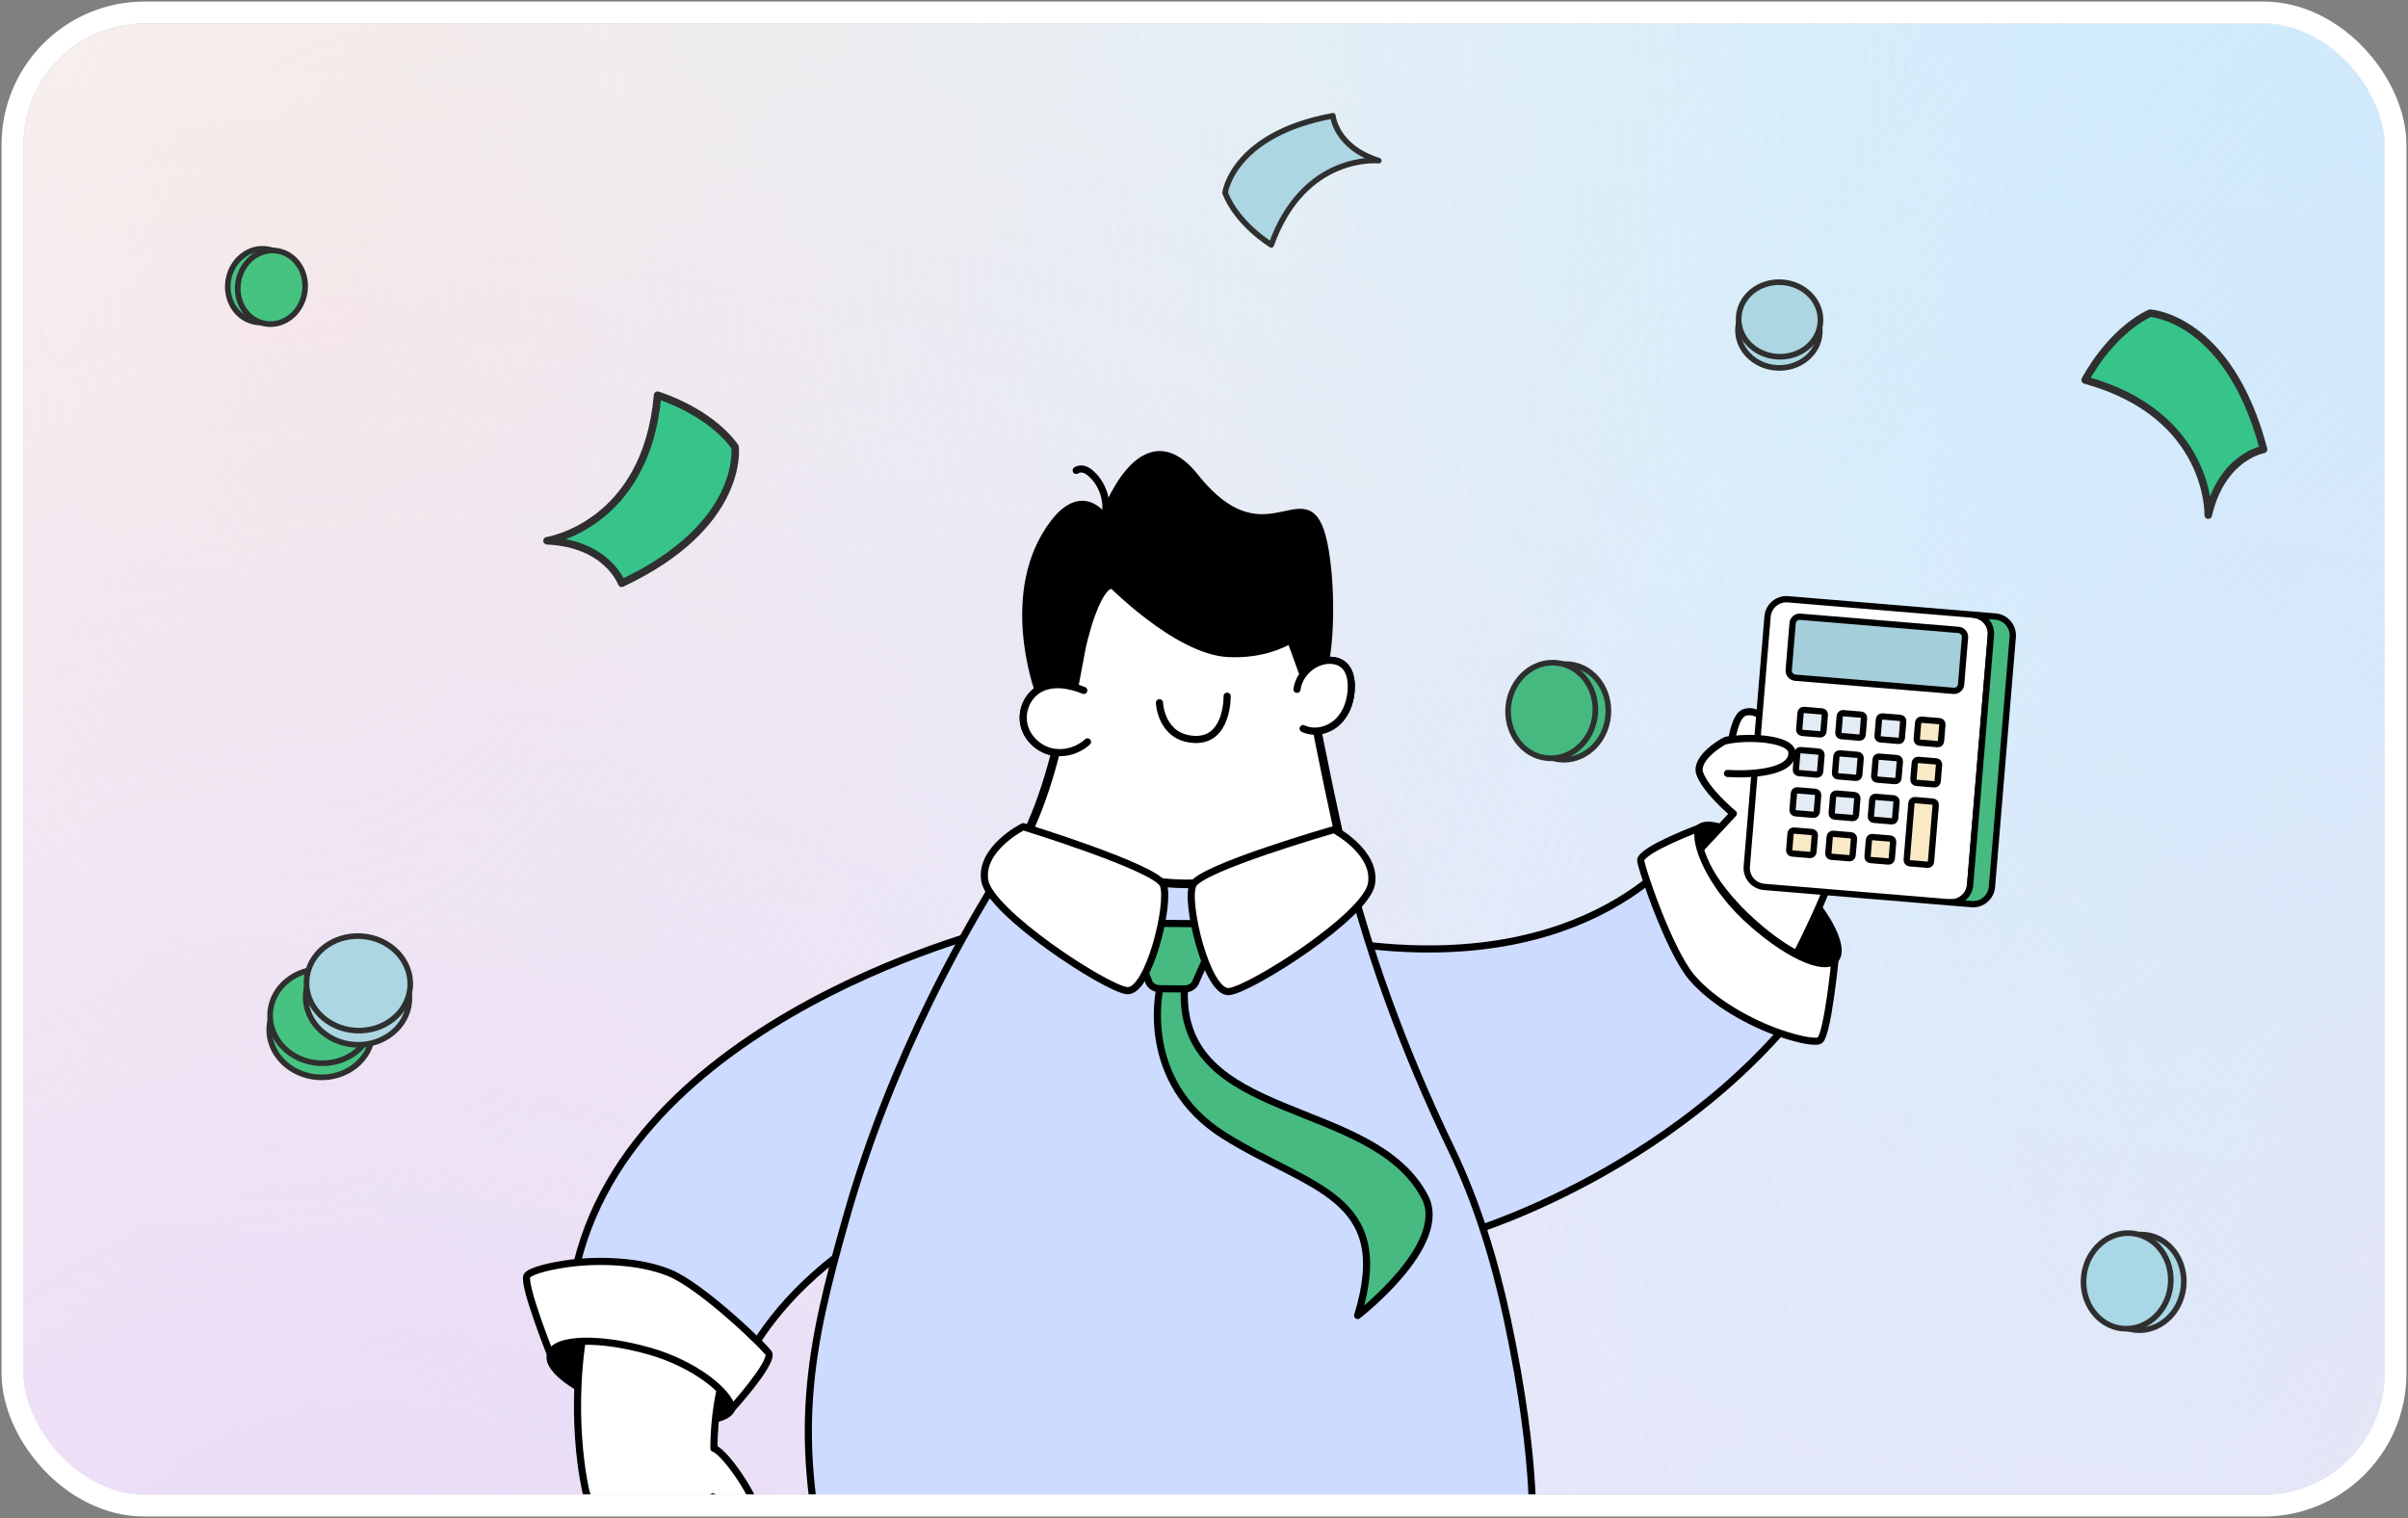 <svg width="920" height="580" viewBox="0 0 920 580" fill="none" xmlns="http://www.w3.org/2000/svg">
<rect x="0" y="0" width="920" height="580" fill="#808080" stroke="none"/>
<g clip-path="url(#clip0_2017_12171)">
<rect x="9" y="9" width="902" height="562" rx="46.25" fill="white"/>
<rect x="9" y="9" width="902" height="562" rx="46.25" fill="url(#paint0_radial_2017_12171)"/>
<rect x="9" y="9" width="902" height="562" rx="46.25" fill="url(#paint1_radial_2017_12171)" fill-opacity="0.5"/>
<rect x="9" y="9" width="902" height="562" rx="46.25" fill="url(#paint2_radial_2017_12171)"/>
<rect x="9" y="9" width="902" height="562" rx="46.25" fill="url(#paint3_radial_2017_12171)"/>
<rect x="9" y="9" width="902" height="562" rx="46.25" fill="url(#paint4_linear_2017_12171)" fill-opacity="0.3"/>
<path d="M102.892 392.397C103.498 382.469 112.827 374.961 123.729 375.626C134.631 376.292 142.977 384.879 142.371 394.807C141.765 404.735 132.436 412.244 121.534 411.579C110.633 410.913 102.286 402.325 102.892 392.397Z" fill="#46C380" stroke="#2F2F2F" stroke-width="2.152" stroke-miterlimit="10" stroke-linecap="round" stroke-linejoin="round"/>
<path d="M103.217 387.009C103.823 377.081 113.151 369.572 124.053 370.237C134.955 370.903 143.301 379.491 142.695 389.419C142.089 399.347 132.76 406.855 121.858 406.19C110.957 405.524 102.611 396.937 103.217 387.009Z" fill="#46C380" stroke="#2F2F2F" stroke-width="2.152" stroke-miterlimit="10" stroke-linecap="round" stroke-linejoin="round"/>
<path d="M116.804 379.894C117.412 369.935 126.769 362.404 137.703 363.071C148.638 363.739 157.009 372.353 156.401 382.311C155.794 392.269 146.437 399.8 135.502 399.133C124.567 398.465 116.196 389.852 116.804 379.894Z" fill="#ACD6E2" stroke="#2F2F2F" stroke-width="2.152" stroke-miterlimit="10" stroke-linecap="round" stroke-linejoin="round"/>
<path d="M117.124 374.491C117.732 364.532 127.089 357.001 138.024 357.668C148.958 358.336 157.33 366.95 156.722 376.908C156.114 386.866 146.757 394.398 135.822 393.73C124.888 393.063 116.516 384.449 117.124 374.491Z" fill="#ACD6E2" stroke="#2F2F2F" stroke-width="2.152" stroke-miterlimit="10" stroke-linecap="round" stroke-linejoin="round"/>
<path d="M664.034 125.363C664.513 117.51 671.891 111.571 680.514 112.097C689.137 112.624 695.738 119.416 695.259 127.269C694.779 135.121 687.401 141.06 678.778 140.534C670.156 140.008 663.554 133.215 664.034 125.363Z" fill="#ACD6E2" stroke="#2F2F2F" stroke-width="2.152" stroke-miterlimit="10" stroke-linecap="round" stroke-linejoin="round"/>
<path d="M664.287 121.101C664.767 113.248 672.145 107.309 680.768 107.835C689.39 108.362 695.992 115.154 695.512 123.007C695.033 130.86 687.655 136.799 679.032 136.272C670.409 135.746 663.808 128.953 664.287 121.101Z" fill="#ACD6E2" stroke="#2F2F2F" stroke-width="2.152" stroke-miterlimit="10" stroke-linecap="round" stroke-linejoin="round"/>
<path d="M112.571 111.271C111.266 118.95 104.539 124.213 97.546 123.025C90.552 121.837 85.939 114.649 87.244 106.969C88.548 99.289 95.275 94.027 102.269 95.215C109.263 96.403 113.875 103.591 112.571 111.271Z" fill="#46C380" stroke="#2F2F2F" stroke-width="2.152" stroke-miterlimit="10" stroke-linecap="round" stroke-linejoin="round"/>
<path d="M116.372 111.918C115.067 119.597 108.34 124.86 101.346 123.672C94.352 122.484 89.74 115.296 91.044 107.616C92.349 99.936 99.076 94.674 106.07 95.862C113.064 97.049 117.676 104.238 116.372 111.918Z" fill="#46C380" stroke="#2F2F2F" stroke-width="2.152" stroke-miterlimit="10" stroke-linecap="round" stroke-linejoin="round"/>
<path d="M581.276 270.146C582.4 260.108 590.721 252.801 599.862 253.824C609.004 254.848 615.503 263.815 614.379 273.853C613.255 283.89 604.933 291.198 595.792 290.174C586.651 289.151 580.152 280.184 581.276 270.146Z" fill="#46B980" stroke="#2F2F2F" stroke-width="2.152" stroke-miterlimit="10" stroke-linecap="round" stroke-linejoin="round"/>
<path d="M576.303 269.589C577.427 259.551 585.748 252.244 594.89 253.267C604.031 254.291 610.53 263.258 609.406 273.296C608.282 283.333 599.961 290.641 590.819 289.617C581.678 288.594 575.179 279.627 576.303 269.589Z" fill="#46B980" stroke="#2F2F2F" stroke-width="2.152" stroke-miterlimit="10" stroke-linecap="round" stroke-linejoin="round"/>
<path d="M801.123 488.091C802.247 478.053 810.569 470.746 819.71 471.77C828.851 472.793 835.351 481.76 834.227 491.798C833.103 501.836 824.781 509.143 815.64 508.119C806.498 507.096 799.999 498.129 801.123 488.091Z" fill="#A9D7E5" stroke="#2F2F2F" stroke-width="2.152" stroke-miterlimit="10" stroke-linecap="round" stroke-linejoin="round"/>
<path d="M796.151 487.534C797.275 477.496 805.596 470.189 814.737 471.213C823.879 472.236 830.378 481.203 829.254 491.241C828.13 501.279 819.808 508.586 810.667 507.562C801.526 506.539 795.027 497.572 796.151 487.534Z" fill="#A9D7E5" stroke="#2F2F2F" stroke-width="2.152" stroke-miterlimit="10" stroke-linecap="round" stroke-linejoin="round"/>
<path d="M526.767 61.38C526.767 61.38 498.276 58.366 485.698 93.549C485.698 93.549 472.675 85.634 468.047 73.66C468.047 73.66 470.923 51.31 509.236 44.231C509.236 44.23 510.274 56.215 526.767 61.38Z" fill="#ACD6E2" stroke="#2F2F2F" stroke-width="2.152" stroke-miterlimit="10" stroke-linecap="round" stroke-linejoin="round"/>
<path d="M209 206.597C209 206.597 246.907 200.821 251.239 151C251.239 151 270.786 156.823 280.846 170.752C280.846 170.752 284.715 200.663 237.52 222.843C237.52 222.843 232.105 207.68 209 206.597Z" fill="#36C48A" stroke="#2F2F2F" stroke-width="2.881" stroke-miterlimit="10" stroke-linecap="round" stroke-linejoin="round"/>
<path d="M843.676 196.811C843.676 196.811 844.869 158.485 796.66 145.191C796.66 145.191 805.93 127.024 821.452 119.657C821.452 119.657 851.569 121.276 864.824 171.709C864.824 171.709 848.931 174.286 843.676 196.811Z" fill="#36C48A" stroke="#2F2F2F" stroke-width="2.881" stroke-miterlimit="10" stroke-linecap="round" stroke-linejoin="round"/>
<path d="M248.251 516.672C229.103 511.024 212.114 511.389 210.319 517.485C208.523 523.58 222.591 533.095 241.746 538.737C260.902 544.379 277.884 544.019 279.68 537.924L279.681 537.897C279.688 537.778 279.712 537.241 279.804 536.315C279.071 530.25 265.798 521.837 248.251 516.672Z" fill="black" stroke="black" stroke-width="2.722" stroke-linecap="round" stroke-linejoin="round"/>
<path d="M385.875 442.875C365.696 428.218 343.003 409.547 321.344 386.999C193.092 445.73 223.878 569.944 223.878 569.944C223.878 569.944 233.278 601.27 238.505 600.469C242.245 599.89 238.725 577.607 239.379 578.858C240.033 580.108 249.976 606.091 253.707 605.364C257.442 604.635 252.558 577.024 252.558 577.024C252.558 577.024 263.65 608.833 268.474 608.557C273.294 608.284 263.435 576.442 263.435 576.442C263.435 576.442 274.531 601.314 278.412 599.587C282.047 597.968 272.361 571.847 272.361 571.847C272.361 571.847 284.704 581.048 288.579 579.402C292.464 577.775 277.874 555.108 272.741 553.359C273.375 457.965 385.806 442.888 385.806 442.888L385.875 442.875Z" fill="white" stroke="black" stroke-width="2.722" stroke-linecap="round" stroke-linejoin="round"/>
<path d="M387.989 446.816L380.755 354.745C380.755 354.745 224.484 392.858 217.443 502.427C219.57 496.439 229.52 506.683 248.33 513.372C265.566 519.492 278.482 529.693 278.881 535.79C280.513 525.572 300.035 472.62 387.989 446.816Z" fill="#CCDBFF" stroke="black" stroke-width="2.722" stroke-linecap="round" stroke-linejoin="round"/>
<path d="M255.712 486.273C244.259 481.608 227.962 481.078 215.77 482.931C207.656 484.162 201.762 486.065 201.255 487.616C199.991 491.517 210.266 517.365 210.266 517.365C212.008 511.255 228.994 510.743 248.19 516.225C265.781 521.238 278.836 532.113 279.621 538.172C279.621 538.172 294.673 521.631 293.806 517.269C293.522 515.84 268.514 491.488 255.712 486.273Z" fill="white" stroke="black" stroke-width="2.722" stroke-linecap="round" stroke-linejoin="round"/>
<path d="M667.025 349.948C681.435 363.765 696.692 371.249 701.088 366.661C705.484 362.073 697.363 347.157 682.944 333.342C668.525 319.527 653.277 312.041 648.882 316.629L648.868 316.652C648.807 316.755 648.539 317.221 648.032 318C645.895 323.724 653.816 337.296 667.025 349.948Z" fill="black" stroke="black" stroke-width="2.722" stroke-linecap="round" stroke-linejoin="round"/>
<path d="M666.418 272.253C669.887 271.064 672.74 273.291 672.926 273.974C673.117 273.248 674.97 268.038 678.814 268.574C682.195 269.048 684.926 269.396 684.327 274.784C684.327 274.784 686.817 270.021 689.653 270.496C692.496 270.967 694.497 273.46 694.497 273.46C694.497 273.46 696.941 271.904 699.52 272.561C702.092 273.222 705.834 283.456 705.834 283.456C705.834 283.456 707.434 291.438 707.853 303.986C706.773 330.49 674.179 391.955 660.522 404.956C646.873 417.953 538.465 451.641 538.465 451.641L526.177 386.63C526.177 386.63 608.632 366.743 615.969 359.771C623.307 352.798 662.242 310.841 662.242 310.841C662.242 310.841 651.536 302.05 649.298 295.204C647.925 289.564 657.279 283.836 659.317 282.894C659.703 282.721 660.547 282.623 661.659 282.62C661.659 282.62 662.911 273.45 666.418 272.253Z" fill="white" stroke="black" stroke-width="2.722" stroke-linecap="round" stroke-linejoin="round"/>
<path d="M516.557 360.461L562.77 470.32C562.77 470.32 653.35 443.069 701.079 366.661C696.683 371.249 681.427 363.765 667.017 349.948C653.808 337.296 646.214 322.695 648.351 316.971C642.671 325.619 607.355 373.008 516.557 360.461Z" fill="#CCDBFF" stroke="black" stroke-width="2.722" stroke-linecap="round" stroke-linejoin="round"/>
<path d="M585.13 589.619C585.13 589.619 546.163 662.082 449.335 605.298C346.761 554.928 317.405 608.236 317.405 608.236C302.335 548.468 308.897 515.965 323.435 464.827C332.189 433.932 343.772 406.078 355.03 383.032C371.146 350.019 388.403 323.831 393.883 315.873C393.883 315.873 448.354 359.822 511.207 317.075C515.827 337.255 522.862 361.394 530.539 382.385C537.451 401.412 545.488 420.381 554.338 438.735C564.295 459.379 571.084 481.742 575.741 503.441C588.373 562.542 585.177 589.597 585.177 589.597L585.13 589.619Z" fill="#CCDBFF" stroke="black" stroke-width="2.722" stroke-linecap="round" stroke-linejoin="round"/>
<path d="M408.924 239.305C406.757 232.79 403.902 226.504 400.422 220.584" stroke="black" stroke-width="2.722" stroke-linecap="round" stroke-linejoin="round"/>
<path d="M407.075 235.683C407.075 235.683 407.042 239.175 406.778 244.892" stroke="black" stroke-width="2.722" stroke-linecap="round" stroke-linejoin="round"/>
<path d="M414.081 263.781C408.477 261.503 401.738 260.362 396.622 263.572C392.307 266.274 390.122 271.855 391.202 276.811C392.28 281.767 396.438 285.86 401.348 287.124C406.282 288.389 411.757 286.846 415.492 283.435" stroke="black" stroke-width="2.722" stroke-linecap="round" stroke-linejoin="round"/>
<path d="M495.533 263.366C496.287 257.865 501.018 253.127 506.51 252.382C508.857 252.052 511.408 252.451 513.245 253.968C515.571 255.888 516.267 259.176 516.286 262.199C516.288 267.074 514.764 272.123 511.311 275.559C507.856 278.996 502.265 280.468 497.878 278.365" stroke="black" stroke-width="2.722" stroke-linecap="round" stroke-linejoin="round"/>
<path d="M452.687 337.691C452.606 337.677 452.522 337.67 452.439 337.67C424.859 337.413 401.245 323.3 393.155 316.927C402.085 297.734 406.44 274.394 408.086 263.667C408.306 263.7 408.428 263.722 408.431 263.723C408.528 263.74 408.625 263.75 408.719 263.751C409.499 263.758 410.197 263.207 410.347 262.414L413.153 247.532C416.621 230.805 421.878 223.303 424.501 223.327C424.76 223.329 425.02 223.387 425.295 223.504C432.403 226.521 442.058 228.235 452.483 228.332C458.728 228.39 464.642 227.851 469.584 226.773C471.094 226.45 472.549 226.058 473.903 225.608C475.48 225.069 476.768 224.51 477.852 223.895C478.37 223.604 478.883 223.463 479.412 223.468C482.888 223.5 487.498 229.756 491.744 240.201C492.653 242.46 493.188 244.035 493.193 244.051L497.605 256.232C497.84 256.88 498.451 257.308 499.131 257.315C499.158 257.315 499.184 257.314 499.211 257.313C501.859 272.833 506.355 295.341 511.331 317.918C493.567 330.815 472.79 337.826 452.687 337.691Z" fill="white"/>
<path d="M479.397 225.109C481.545 225.129 485.849 230.054 490.221 240.81C491.112 243.022 491.634 244.561 491.639 244.575C491.646 244.599 491.654 244.622 491.663 244.645L496.063 256.792C496.37 257.638 496.998 258.297 497.777 258.655C500.41 273.917 504.722 295.487 509.498 317.217C492.238 329.489 472.198 336.158 452.801 336.051C452.687 336.038 452.571 336.031 452.455 336.03C424.252 335.768 401.81 321.16 395.213 316.376C403.484 298.044 407.723 276.387 409.492 265.304C410.713 265.014 411.712 264.032 411.96 262.718L414.759 247.87C414.852 247.43 416.145 241.39 418.262 235.479C421.874 225.398 424.462 224.967 424.486 224.968C424.538 224.968 424.614 224.997 424.655 225.014C431.955 228.113 441.833 229.874 452.469 229.973C458.834 230.032 464.874 229.48 469.918 228.379C471.499 228.042 473.014 227.633 474.445 227.157C476.107 226.589 477.487 225.99 478.649 225.33C479.007 225.129 479.248 225.108 479.397 225.109ZM479.428 221.828C478.639 221.821 477.841 222.021 477.043 222.469C476.015 223.052 474.776 223.576 473.385 224.051C472.129 224.47 470.739 224.849 469.234 225.169C464.456 226.212 458.597 226.748 452.499 226.691C443.203 226.605 433.351 225.14 425.937 221.994C425.455 221.789 424.982 221.69 424.517 221.686C416.846 221.615 411.541 247.229 411.541 247.229L408.735 262.11C408.735 262.11 407.933 261.959 406.701 261.852C404.311 278.191 399.334 300.262 391.124 317.388C395.896 321.411 420.996 339.019 452.424 339.311L452.453 339.33C472.579 339.517 494.283 332.595 513.165 318.609C508.026 295.363 502.67 268.759 499.995 252C499.457 254.367 499.149 255.674 499.149 255.674L494.748 243.527C494.748 243.527 494.208 241.925 493.264 239.583C490.727 233.341 485.283 221.882 479.428 221.828Z" fill="black"/>
<path d="M505.993 254.469C505.043 257.765 502.908 255.079 502.253 257.899C501.714 260.269 499.147 255.673 499.147 255.673L494.754 243.53L494.744 243.521C489.975 246.518 481.491 250.261 469.319 249.687C449.395 248.732 423.395 221.865 423.395 221.865C423.395 221.865 423.743 221.802 424.392 221.695C424.054 221.702 423.724 221.755 423.395 221.865C416.342 224.109 411.546 247.226 411.546 247.226L408.741 262.109C408.741 262.109 407.935 261.96 406.706 261.855C404.098 261.615 399.535 261.573 396.616 263.573C396.616 263.573 382.749 225.791 402.569 199.852C413.769 185.193 421.79 197.58 421.79 197.58C421.79 197.58 436.033 156.375 456.624 182.197C485.313 218.174 500.699 175.602 506.398 210.929C509.07 227.515 507.973 247.54 505.993 254.469Z" fill="black"/>
<path d="M423.395 221.865C423.395 221.865 449.395 248.732 469.319 249.687C481.491 250.261 489.975 246.518 494.744 243.521L494.754 243.53L499.147 255.673C499.147 255.673 501.714 260.269 502.253 257.899C502.908 255.079 505.043 257.765 505.993 254.469C507.973 247.54 509.07 227.515 506.398 210.929C500.699 175.602 485.313 218.174 456.624 182.197C436.033 156.375 421.79 197.58 421.79 197.58C421.79 197.58 413.769 185.193 402.569 199.852C382.749 225.791 396.616 263.573 396.616 263.573C399.535 261.573 404.098 261.615 406.706 261.855C407.935 261.96 408.741 262.109 408.741 262.109L411.546 247.226C411.546 247.226 416.342 224.109 423.395 221.865ZM423.395 221.865C423.395 221.865 423.743 221.802 424.392 221.695C424.054 221.702 423.724 221.755 423.395 221.865Z" stroke="black" stroke-width="2.722" stroke-linecap="round" stroke-linejoin="round"/>
<path d="M442.982 268.481C442.982 268.481 443.466 281.915 456.352 282.503C469.238 283.092 468.834 265.978 468.834 265.978" stroke="black" stroke-width="2.722" stroke-linecap="round" stroke-linejoin="round"/>
<path d="M414.081 263.781C408.477 261.503 401.738 260.362 396.622 263.572C392.307 266.274 390.122 271.855 391.202 276.811C392.28 281.767 396.438 285.86 401.348 287.124C406.282 288.389 411.757 286.846 415.492 283.435" fill="white"/>
<path d="M414.081 263.781C408.477 261.503 401.738 260.362 396.622 263.572C392.307 266.274 390.122 271.855 391.202 276.811C392.28 281.767 396.438 285.86 401.348 287.124C406.282 288.389 411.757 286.846 415.492 283.435" stroke="black" stroke-width="2.722" stroke-linecap="round" stroke-linejoin="round"/>
<path d="M495.533 263.366C496.287 257.865 501.018 253.127 506.51 252.382C508.857 252.052 511.408 252.451 513.245 253.968C515.571 255.888 516.267 259.176 516.286 262.199C516.288 267.074 514.764 272.123 511.311 275.559C507.856 278.996 502.265 280.468 497.878 278.365" fill="white"/>
<path d="M495.533 263.366C496.287 257.865 501.018 253.127 506.51 252.382C508.857 252.052 511.408 252.451 513.245 253.968C515.571 255.888 516.267 259.176 516.286 262.199C516.288 267.074 514.764 272.123 511.311 275.559C507.856 278.996 502.265 280.468 497.878 278.365" stroke="black" stroke-width="2.722" stroke-linecap="round" stroke-linejoin="round"/>
<path d="M421.585 199.571C423.87 193.23 421.968 185.597 416.975 181.071C416.178 180.349 415.291 179.69 414.266 179.369C413.24 179.047 412.051 179.104 411.174 179.726" stroke="black" stroke-width="2.722" stroke-linecap="round" stroke-linejoin="round"/>
<path d="M443.121 377.748C443.121 377.748 434.814 413.169 467.614 433.804C500.414 454.44 532.858 456.478 518.711 502.598C518.711 502.598 553.88 475.484 544.374 457.306C524.374 419.057 450.153 429.335 452.513 377.835" fill="#46BA80"/>
<path d="M443.121 377.748C443.121 377.748 434.814 413.169 467.614 433.804C500.414 454.44 532.858 456.478 518.711 502.598C518.711 502.598 553.88 475.484 544.374 457.306C524.374 419.057 450.153 429.335 452.513 377.835" stroke="black" stroke-width="2.722" stroke-linecap="round" stroke-linejoin="round"/>
<path d="M436.534 352.734C442.737 352.803 453.817 352.88 460.158 352.918C463.173 352.937 465.331 355.463 464.482 357.976L456.9 375.016C456.33 376.704 454.541 377.855 452.517 377.836L443.125 377.748C440.994 377.729 439.164 376.42 438.728 374.606L432.053 357.468C431.46 355.003 433.64 352.701 436.534 352.734Z" fill="#46BA80" stroke="black" stroke-width="2.722" stroke-linecap="round" stroke-linejoin="round"/>
<path d="M646.431 373.52C654.458 382.927 668.688 390.889 680.367 394.847C688.139 397.483 694.249 398.502 695.411 397.357C698.327 394.474 701.082 366.795 701.082 366.795C696.726 371.421 681.406 364.069 666.877 350.376C653.559 337.839 646.963 322.181 649.05 316.439C649.05 316.439 628.08 324.211 626.845 328.484C626.44 329.883 637.458 363.005 646.431 373.52Z" fill="white" stroke="black" stroke-width="2.722" stroke-linecap="round" stroke-linejoin="round"/>
<path d="M390.906 315.845C390.906 315.845 374.375 324.119 376.211 336.335C378.047 348.552 422.022 377.327 430.456 378.477C438.889 379.627 447.38 344.446 444.382 337.92C441.385 331.394 390.906 315.845 390.906 315.845Z" fill="white" stroke="black" stroke-width="2.722" stroke-linecap="round" stroke-linejoin="round"/>
<path d="M509.667 316.95C509.667 316.95 526.041 325.529 523.979 337.709C521.916 349.89 478.085 377.849 469.632 378.842C461.179 379.835 452.671 344.496 455.789 338.027C458.908 331.558 509.667 316.95 509.667 316.95Z" fill="white" stroke="black" stroke-width="2.722" stroke-linecap="round" stroke-linejoin="round"/>
<path d="M760.626 242.666L752.692 338.128C752.361 342.112 748.847 345.072 744.863 344.741L673.991 338.85C670.006 338.519 667.045 335.021 667.376 331.036L675.311 235.575C675.642 231.59 679.14 228.629 683.124 228.96L753.997 234.851C757.981 235.182 760.957 238.681 760.626 242.666Z" fill="white" stroke="black" stroke-width="2.405" stroke-miterlimit="10" stroke-linecap="round" stroke-linejoin="round"/>
<path d="M768.987 243.361L761.052 338.822C760.721 342.807 757.223 345.768 753.239 345.437L744.878 344.742C748.862 345.073 752.376 342.113 752.707 338.129L760.641 242.667C760.972 238.683 757.996 235.183 754.012 234.852L762.373 235.547C766.357 235.878 769.318 239.376 768.987 243.361Z" fill="#46BA80" stroke="black" stroke-width="2.405" stroke-miterlimit="10" stroke-linecap="round" stroke-linejoin="round"/>
<path d="M695.375 280.574L688.502 280.003C687.842 279.948 687.351 279.368 687.406 278.708L687.936 272.331C687.991 271.671 688.57 271.18 689.231 271.235L696.104 271.806C696.764 271.861 697.255 272.441 697.2 273.101L696.67 279.478C696.615 280.138 696.035 280.629 695.375 280.574Z" fill="#E3ECF5" stroke="black" stroke-width="2.405" stroke-miterlimit="10" stroke-linecap="round" stroke-linejoin="round"/>
<path d="M710.344 281.818L703.471 281.247C702.81 281.192 702.32 280.612 702.375 279.951L702.905 273.575C702.959 272.914 703.539 272.423 704.2 272.478L711.072 273.05C711.733 273.104 712.224 273.684 712.169 274.345L711.639 280.721C711.584 281.382 711.004 281.873 710.344 281.818Z" fill="#E3ECF5" stroke="black" stroke-width="2.405" stroke-miterlimit="10" stroke-linecap="round" stroke-linejoin="round"/>
<path d="M725.316 283.062L718.444 282.491C717.783 282.436 717.292 281.856 717.347 281.196L717.877 274.819C717.932 274.159 718.512 273.668 719.172 273.723L726.045 274.294C726.706 274.349 727.196 274.929 727.142 275.589L726.612 281.966C726.557 282.626 725.977 283.117 725.316 283.062Z" fill="#E3ECF5" stroke="black" stroke-width="2.405" stroke-miterlimit="10" stroke-linecap="round" stroke-linejoin="round"/>
<path d="M740.285 284.307L733.412 283.735C732.752 283.681 732.261 283.101 732.316 282.44L732.846 276.064C732.901 275.403 733.481 274.912 734.141 274.967L741.014 275.539C741.674 275.593 742.165 276.173 742.11 276.834L741.58 283.21C741.525 283.871 740.945 284.362 740.285 284.307Z" fill="#F9E9C5" stroke="black" stroke-width="2.405" stroke-miterlimit="10" stroke-linecap="round" stroke-linejoin="round"/>
<path d="M694.105 295.937L687.233 295.366C686.572 295.311 686.081 294.731 686.136 294.071L686.666 287.694C686.721 287.033 687.301 286.542 687.961 286.597L694.834 287.169C695.495 287.224 695.986 287.803 695.931 288.464L695.401 294.841C695.346 295.501 694.766 295.992 694.105 295.937Z" fill="#E3ECF5" stroke="black" stroke-width="2.405" stroke-miterlimit="10" stroke-linecap="round" stroke-linejoin="round"/>
<path d="M709.058 297.181L702.186 296.609C701.525 296.554 701.034 295.975 701.089 295.314L701.619 288.937C701.674 288.277 702.254 287.786 702.914 287.841L709.787 288.412C710.448 288.467 710.938 289.047 710.884 289.707L710.354 296.084C710.299 296.745 709.719 297.235 709.058 297.181Z" fill="#E3ECF5" stroke="black" stroke-width="2.405" stroke-miterlimit="10" stroke-linecap="round" stroke-linejoin="round"/>
<path d="M724.035 298.425L717.162 297.854C716.502 297.799 716.011 297.219 716.066 296.559L716.596 290.182C716.651 289.521 717.231 289.03 717.891 289.085L724.764 289.657C725.424 289.711 725.915 290.291 725.86 290.952L725.33 297.329C725.275 297.989 724.695 298.48 724.035 298.425Z" fill="#E3ECF5" stroke="black" stroke-width="2.405" stroke-miterlimit="10" stroke-linecap="round" stroke-linejoin="round"/>
<path d="M739.008 299.669L732.135 299.098C731.475 299.043 730.984 298.463 731.039 297.803L731.569 291.426C731.623 290.766 732.203 290.275 732.864 290.33L739.736 290.901C740.397 290.956 740.888 291.536 740.833 292.196L740.303 298.573C740.248 299.233 739.668 299.724 739.008 299.669Z" fill="#F9E9C5" stroke="black" stroke-width="2.405" stroke-miterlimit="10" stroke-linecap="round" stroke-linejoin="round"/>
<path d="M692.824 311.297L685.951 310.726C685.291 310.671 684.8 310.091 684.855 309.431L685.385 303.054C685.44 302.394 686.02 301.903 686.68 301.958L693.553 302.529C694.213 302.584 694.704 303.164 694.649 303.824L694.119 310.201C694.064 310.862 693.485 311.352 692.824 311.297Z" fill="#E3ECF5" stroke="black" stroke-width="2.405" stroke-miterlimit="10" stroke-linecap="round" stroke-linejoin="round"/>
<path d="M707.789 312.541L700.916 311.97C700.256 311.915 699.765 311.335 699.82 310.675L700.35 304.298C700.405 303.638 700.985 303.147 701.645 303.201L708.518 303.773C709.178 303.828 709.669 304.407 709.614 305.068L709.084 311.445C709.029 312.105 708.449 312.596 707.789 312.541Z" fill="#E3ECF5" stroke="black" stroke-width="2.405" stroke-miterlimit="10" stroke-linecap="round" stroke-linejoin="round"/>
<path d="M722.762 313.785L715.889 313.214C715.229 313.159 714.738 312.579 714.792 311.919L715.322 305.542C715.377 304.882 715.957 304.391 716.618 304.446L723.49 305.017C724.151 305.072 724.642 305.652 724.587 306.312L724.057 312.689C724.002 313.349 723.422 313.84 722.762 313.785Z" fill="#E3ECF5" stroke="black" stroke-width="2.405" stroke-miterlimit="10" stroke-linecap="round" stroke-linejoin="round"/>
<path d="M736.457 330.392L729.585 329.821C728.924 329.766 728.433 329.186 728.488 328.526L730.295 306.787C730.35 306.126 730.93 305.635 731.59 305.69L738.463 306.262C739.123 306.316 739.614 306.896 739.559 307.557L737.752 329.296C737.698 329.956 737.118 330.447 736.457 330.392Z" fill="#F9E9C5" stroke="black" stroke-width="2.405" stroke-miterlimit="10" stroke-linecap="round" stroke-linejoin="round"/>
<path d="M691.547 326.66L684.674 326.089C684.014 326.034 683.523 325.454 683.578 324.794L684.108 318.417C684.163 317.757 684.742 317.266 685.403 317.321L692.276 317.892C692.936 317.947 693.427 318.527 693.372 319.187L692.842 325.564C692.787 326.224 692.207 326.715 691.547 326.66Z" fill="#F9E9C5" stroke="black" stroke-width="2.405" stroke-miterlimit="10" stroke-linecap="round" stroke-linejoin="round"/>
<path d="M706.512 327.904L699.639 327.333C698.978 327.278 698.488 326.698 698.542 326.037L699.072 319.661C699.127 319 699.707 318.51 700.368 318.564L707.24 319.136C707.901 319.191 708.392 319.77 708.337 320.431L707.807 326.807C707.752 327.468 707.172 327.959 706.512 327.904Z" fill="#F9E9C5" stroke="black" stroke-width="2.405" stroke-miterlimit="10" stroke-linecap="round" stroke-linejoin="round"/>
<path d="M721.48 329.148L714.608 328.577C713.947 328.522 713.456 327.942 713.511 327.282L714.041 320.905C714.096 320.245 714.676 319.754 715.336 319.809L722.209 320.38C722.87 320.435 723.361 321.015 723.306 321.675L722.776 328.052C722.721 328.712 722.141 329.203 721.48 329.148Z" fill="#F9E9C5" stroke="black" stroke-width="2.405" stroke-miterlimit="10" stroke-linecap="round" stroke-linejoin="round"/>
<path d="M746.326 263.942L685.882 258.918C684.387 258.794 683.275 257.481 683.399 255.985L684.884 238.121C685.009 236.625 686.322 235.514 687.817 235.638L748.261 240.662C749.756 240.786 750.868 242.099 750.744 243.595L749.259 261.459C749.134 262.955 747.821 264.066 746.326 263.942Z" fill="#A4CEDA" stroke="black" stroke-width="2.405" stroke-miterlimit="10" stroke-linecap="round" stroke-linejoin="round"/>
<path d="M684.627 287.556C684.368 282.067 667.69 281.158 659.675 282.962L660.013 295.507C668.37 296.07 684.992 295.267 684.627 287.556Z" fill="white"/>
<path d="M659.675 282.962C667.69 281.158 684.368 282.067 684.627 287.556C684.992 295.267 668.37 296.07 660.013 295.507" stroke="black" stroke-width="2.722" stroke-linecap="round" stroke-linejoin="round"/>
</g>
<rect x="4.795" y="4.795" width="910.41" height="570.41" rx="50.455" stroke="white" stroke-width="8.41"/>
<defs>
<radialGradient id="paint0_radial_2017_12171" cx="0" cy="0" r="1" gradientUnits="userSpaceOnUse" gradientTransform="translate(901.291 55.521) rotate(145.582) scale(1047.86 1674.71)">
<stop stop-color="#C0E6FB"/>
<stop offset="1" stop-color="#C0E6FB" stop-opacity="0"/>
</radialGradient>
<radialGradient id="paint1_radial_2017_12171" cx="0" cy="0" r="1" gradientUnits="userSpaceOnUse" gradientTransform="translate(127.701 107.974) rotate(7.871) scale(647.522 1032.94)">
<stop stop-color="#FFD5CA"/>
<stop offset="1" stop-color="#F9E3DD" stop-opacity="0"/>
</radialGradient>
<radialGradient id="paint2_radial_2017_12171" cx="0" cy="0" r="1" gradientUnits="userSpaceOnUse" gradientTransform="translate(129.988 633.903) rotate(-18.86) scale(730.95 615.165)">
<stop stop-color="#E8DAF8"/>
<stop offset="1" stop-color="#E8DAF8" stop-opacity="0"/>
</radialGradient>
<radialGradient id="paint3_radial_2017_12171" cx="0" cy="0" r="1" gradientUnits="userSpaceOnUse" gradientTransform="translate(1010.42 571) rotate(-154.563) scale(596.164 1075.71)">
<stop stop-color="#FBD5EB"/>
<stop offset="0" stop-color="#FBD5EB" stop-opacity="0.497"/>
<stop offset="1" stop-color="#D5DDFB" stop-opacity="0"/>
</radialGradient>
<linearGradient id="paint4_linear_2017_12171" x1="482.863" y1="9" x2="401.927" y2="571.071" gradientUnits="userSpaceOnUse">
<stop stop-color="white" stop-opacity="0.6"/>
<stop offset="1" stop-color="white" stop-opacity="0"/>
</linearGradient>
<clipPath id="clip0_2017_12171">
<rect x="9" y="9" width="902" height="562" rx="46.25" fill="white"/>
</clipPath>
</defs>
</svg>
